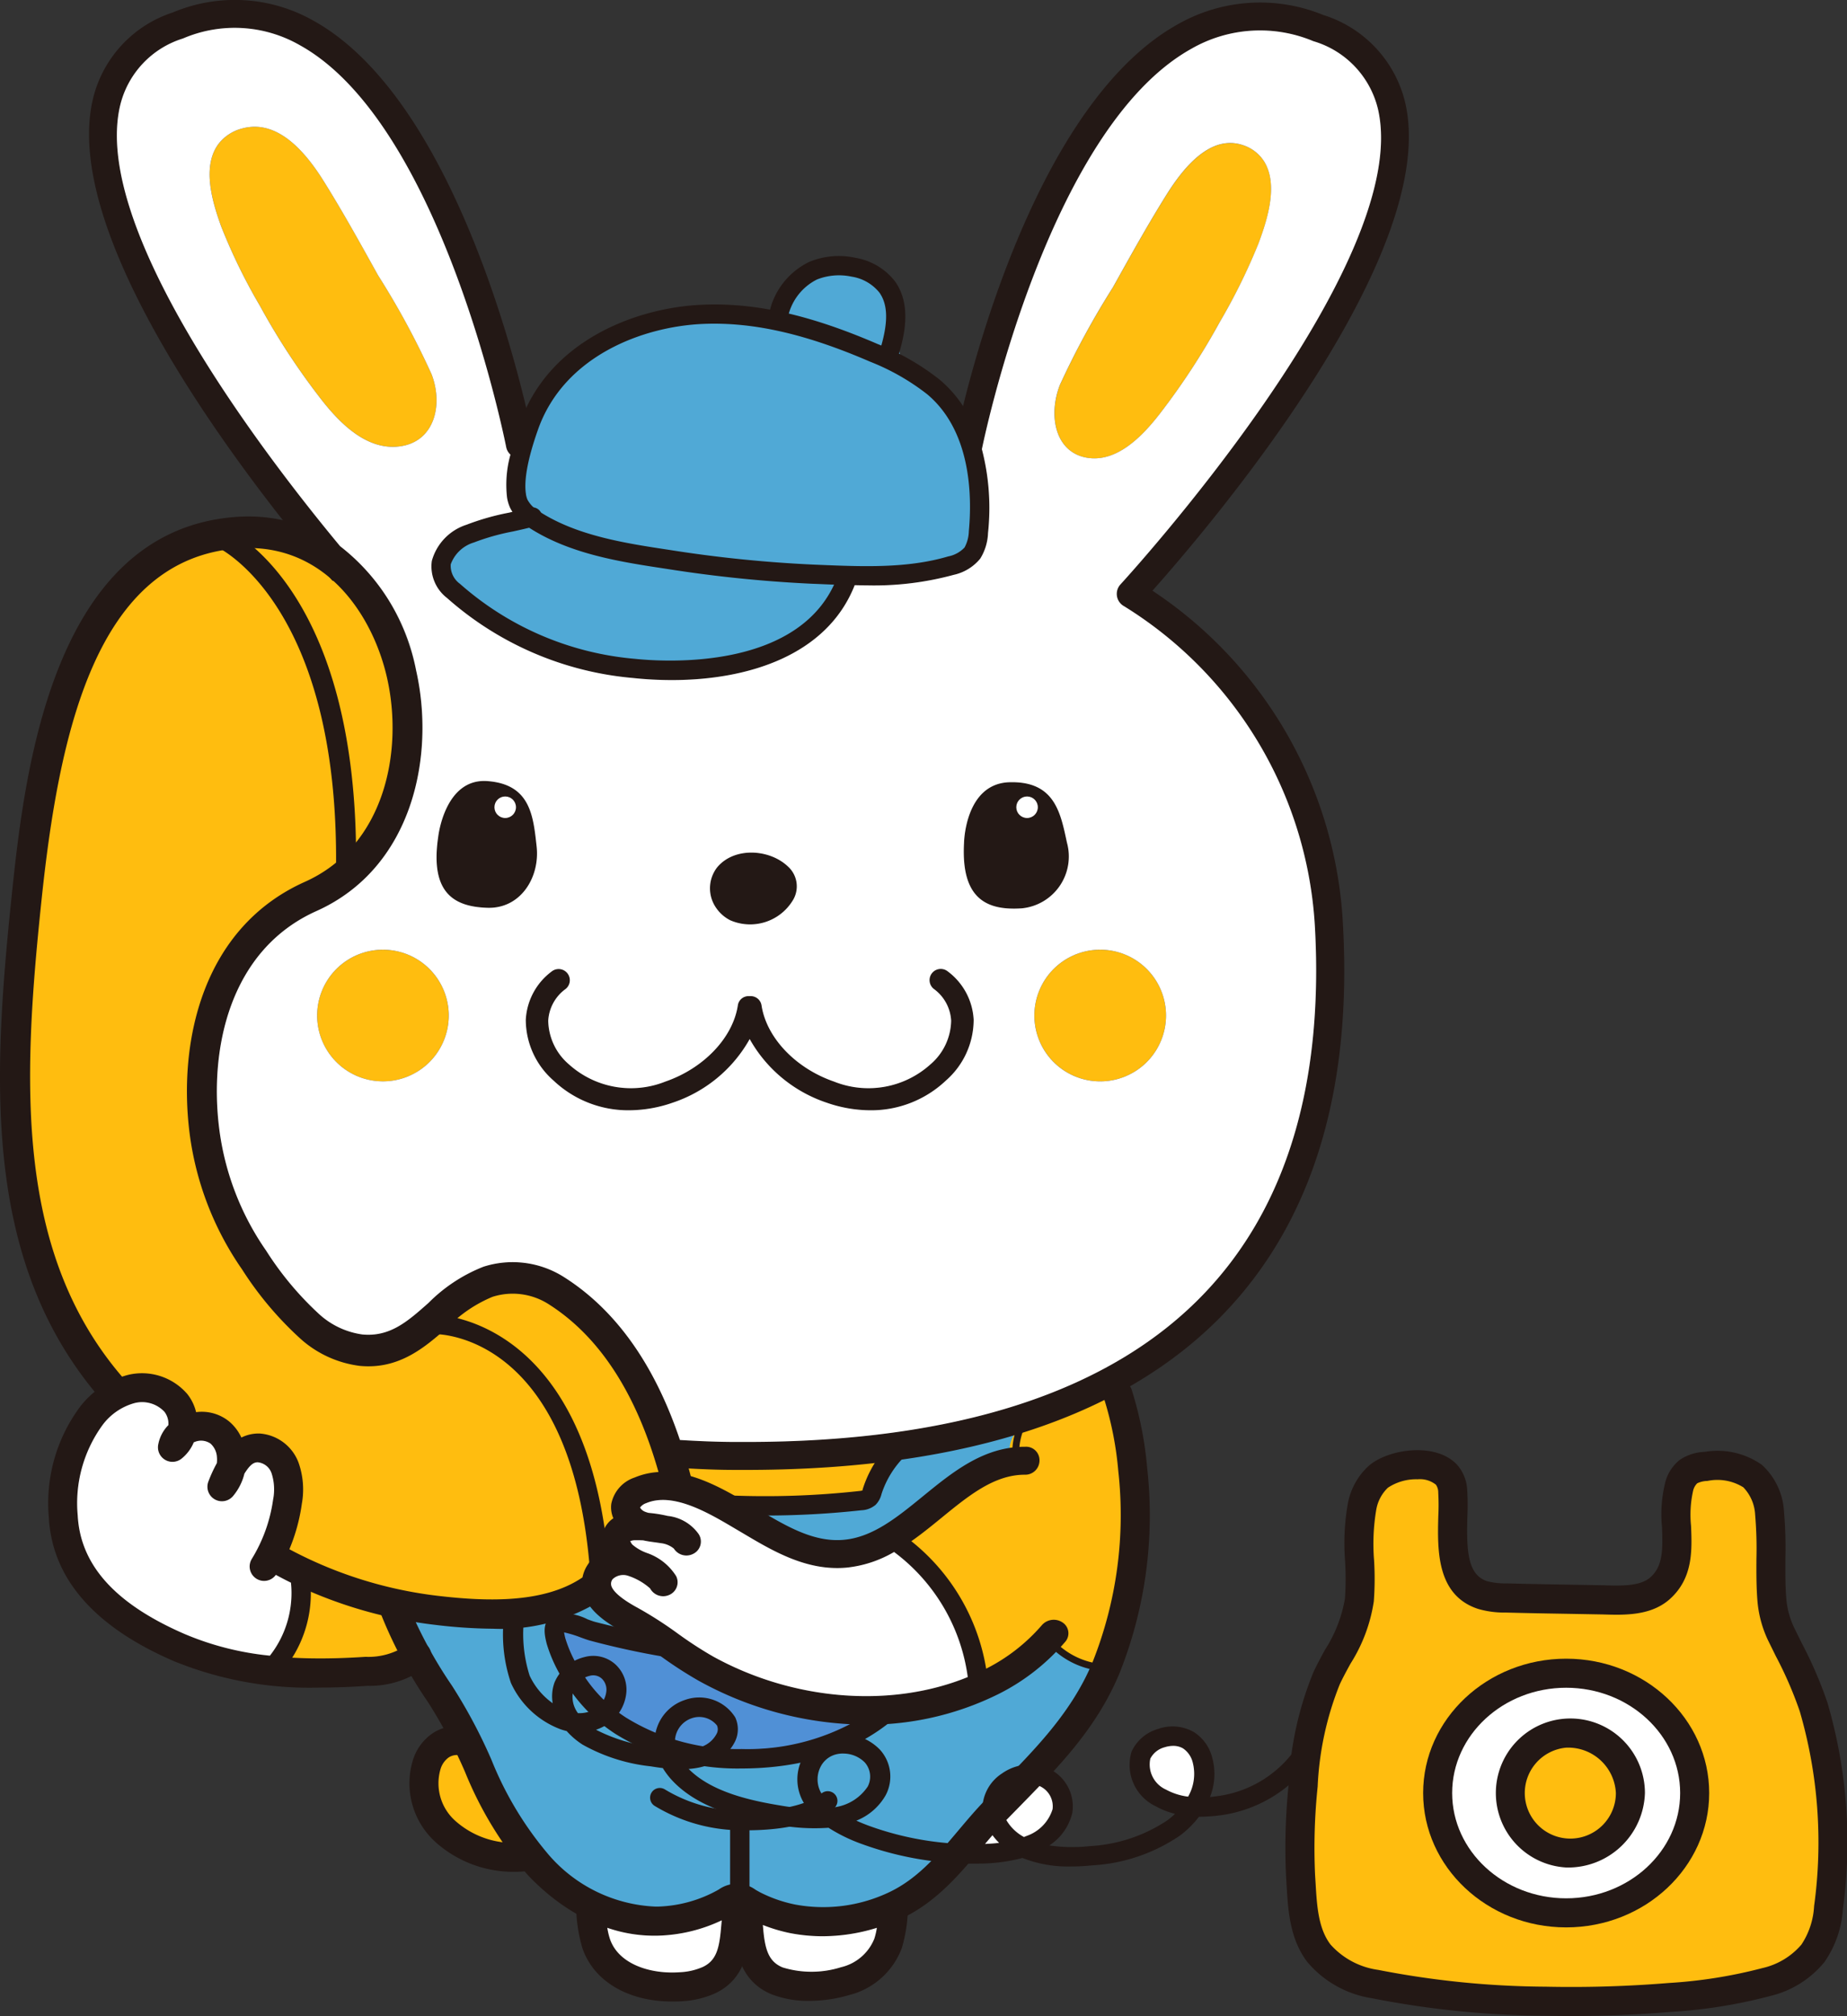 <svg id="レイヤー_1" data-name="レイヤー 1" xmlns="http://www.w3.org/2000/svg" viewBox="0 0 134.305 146.554"><rect x="0" y="0" width="134.305" height="146.554" fill="#333333" stroke="none"/><defs><style>.cls-1{fill:#ffbd0f;}.cls-2{fill:#50a9d6;}.cls-3{fill:#5090d6;}.cls-4{fill:#fff;}.cls-5{fill:#231815;}.cls-6{fill:none;stroke:#231815;stroke-miterlimit:10;stroke-width:0.5px;}</style></defs><path class="cls-1" d="M18.91,22.243a41.616,41.616,0,0,1-2.828-5.79c-.633-1.757-1.411-4.313-.209-5.969a3.161,3.161,0,0,1,1.749-1.147c2.587-.7,4.622,1.761,5.908,3.815,1.4,2.237,2.68,4.555,3.965,6.867a58.329,58.329,0,0,1,3.891,7.194c.865,2.257.192,4.939-2.363,5.243-2.32.276-4.242-1.608-5.621-3.37A50.478,50.478,0,0,1,18.91,22.243Z"/><path class="cls-1" d="M88.7,23.4a43.429,43.429,0,0,0,2.812-5.692c.647-1.735,1.458-4.264.42-5.957a2.874,2.874,0,0,0-1.557-1.2c-2.342-.786-4.3,1.609-5.557,3.62-1.368,2.189-2.629,4.463-3.895,6.732a60.417,60.417,0,0,0-3.839,7.062c-.878,2.226-.364,4.927,1.964,5.314,2.114.351,3.947-1.47,5.277-3.186A51.064,51.064,0,0,0,88.7,23.4Z"/><path class="cls-2" d="M58.28,20.408a5.133,5.133,0,0,1,2.787-1.22,4.2,4.2,0,0,1,3.431.839c1.159,1.067,1.266,2.868.964,4.414a2.274,2.274,0,0,0-.016,1.334,2.241,2.241,0,0,0,.872.852,12.846,12.846,0,0,1,5.15,12.817,2.2,2.2,0,0,1-.877,1.566,2.364,2.364,0,0,1-.848.225q-3.585.479-7.2.664a1.768,1.768,0,0,0-.682.125c-.637.3-.673,1.167-.86,1.846a4.97,4.97,0,0,1-3.4,2.988A25.236,25.236,0,0,0,53.16,48.4a5.457,5.457,0,0,1-1,.527,3.561,3.561,0,0,1-1.124.118A32.86,32.86,0,0,1,35.341,44.9a5.425,5.425,0,0,1-2.4-2.138,5.888,5.888,0,0,1-.4-2.591.876.876,0,0,1,.887-1.047l3.638-.847c.431-.1.95-.292,1.006-.732a1.231,1.231,0,0,0-.139-.6c-1.023-2.606.361-5.5,1.908-7.839a14.852,14.852,0,0,1,2.679-3.22c2.816-2.385,6.784-2.754,10.473-2.811a25.987,25.987,0,0,0,4.15-.026A3.636,3.636,0,0,1,58.28,20.408Z"/><circle class="cls-1" cx="27.846" cy="73.825" r="4.785"/><circle class="cls-1" cx="80.002" cy="73.825" r="4.785"/><path class="cls-3" d="M40.619,116.791c-.273,4.129,2.959,7.885,6.817,9.38s8.177,1.16,12.244.4c1.26-.236,2.738-.713,3.065-1.953-.138.524-10.369-2.883-11.285-3.375-1.627-.876-2.624-1.925-4.459-2.278A23.988,23.988,0,0,1,40.619,116.791Z"/><path class="cls-2" d="M74.349,103.631l-7.012,1.083c-1.17.18-2.516.484-3.037,1.548-.4.819-.225,1.958-.953,2.507a2.289,2.289,0,0,1-1.2.334l-8.029.682c2.6,2.543,6.789,3.769,9.989,2.035a17.757,17.757,0,0,0,2.214-1.566,27.557,27.557,0,0,1,5.416-3.217c.571-.257,1.791-.474,2.172-1.012C74.139,105.7,73.972,103.689,74.349,103.631Z"/><path class="cls-2" d="M80.683,121.19c-1.67,3.586-3.833,7.069-7.019,9.415-.8.587-1.653,1.1-2.395,1.754-1.828,1.614-2.875,4.017-4.854,5.443a8.78,8.78,0,0,1-5.382,1.45,24.231,24.231,0,0,1-5.57-1.012,6.128,6.128,0,0,0-1.383-.261,7.6,7.6,0,0,0-1.826.278,30.8,30.8,0,0,1-5.41.521,10.236,10.236,0,0,1-3.794-.333c-1.926-.677-3.254-2.417-4.384-4.118-1.414-2.129-2.7-4.339-3.99-6.548l-4.888-8.385a8.9,8.9,0,0,1-1.154-2.577l9.218-.023a2.225,2.225,0,0,1,1.892.61,2.465,2.465,0,0,1,.317.841,12.124,12.124,0,0,0,7.217,7.72,23.967,23.967,0,0,0,10.76,1.416,6.238,6.238,0,0,0,3.283-.864c.485-.343.869-.811,1.342-1.17,1.2-.913,2.806-1.019,4.282-1.332a22.734,22.734,0,0,0,7.257-3.268c1.448-.909,1.6-1.364,3.071-.555C77.6,120.369,80.458,121.673,80.683,121.19Z"/><path class="cls-1" d="M34.559,126.983a2.085,2.085,0,0,0-.954-.742,1.73,1.73,0,0,0-1.825.636,2.793,2.793,0,0,0-.505,1.946,7.751,7.751,0,0,0,.508,1.988c.481,1.35,1.106,2.808,2.395,3.433a5.762,5.762,0,0,0,2.032.43.628.628,0,0,0,.35-.037.58.58,0,0,0,.213-.551c-.035-1.323-.8-2.453-1.242-3.658C35.092,129.24,35.364,128.025,34.559,126.983Z"/><path class="cls-2" d="M43.99,116.551a2.4,2.4,0,0,0-1.006-.563,2.385,2.385,0,0,0-1.56.451,1.139,1.139,0,0,0-.582.557.771.771,0,0,0,.261.775,2.149,2.149,0,0,0,.767.385c.9.3,2.99,1.146,3.915.714C46.908,118.346,44.439,116.908,43.99,116.551Z"/><path class="cls-1" d="M49.205,105.6l15.312.148-.861,2.176a1.648,1.648,0,0,1-.548.83,1.628,1.628,0,0,1-.806.186l-5.837.33a18.28,18.28,0,0,1-2.574.025,9.206,9.206,0,0,1-3.349-.947C49.179,107.664,49.334,107.043,49.205,105.6Z"/><path class="cls-1" d="M70.163,107.623a4.352,4.352,0,0,1,1.365-.876c.562-.187,1.259-.181,1.609-.66a2.7,2.7,0,0,0,.3-1.035c.323-1.419,1.772-2.236,3.079-2.876a9.521,9.521,0,0,1,3.794-1.231,1.047,1.047,0,0,1,.589.111,1.139,1.139,0,0,1,.39.553,16.651,16.651,0,0,1,1.207,4.485,32.026,32.026,0,0,1,.184,3.308,35.019,35.019,0,0,1-.179,5.362,18.15,18.15,0,0,1-1.643,5.463c-.215.443-.51.926-.995,1.014a1.666,1.666,0,0,1-1.034-.283l-1.649-.876a2.1,2.1,0,0,0-1.571-.357,2.605,2.605,0,0,0-.956.756,5.344,5.344,0,0,1-3.159,1.534.587.587,0,0,1-.36-.039.643.643,0,0,1-.233-.489,13.824,13.824,0,0,0-4.06-7.789c-1.033-.991-1.821-1.788-.563-2.831C67.579,109.79,68.869,108.7,70.163,107.623Z"/><path class="cls-1" d="M19.945,120.78a5.264,5.264,0,0,0,2.863.595,24.228,24.228,0,0,0,5.1-.279c.794-.158,1.72-.561,1.8-1.367a2.018,2.018,0,0,0-.086-.689q-.229-.926-.5-1.836a.72.72,0,0,0-.564-.611L24.3,115.019a7.366,7.366,0,0,0-2.51-.749C22.194,116.686,21.955,119.078,19.945,120.78Z"/><path class="cls-1" d="M12.893,40.325A11.366,11.366,0,0,1,18.452,38.6,9.432,9.432,0,0,1,25,41.516a15.246,15.246,0,0,1,3.587,6.344,17.681,17.681,0,0,1,.5,9.058,12.6,12.6,0,0,1-4.869,7.532c-1.124.787-2.387,1.356-3.544,2.094a14.313,14.313,0,0,0-6.285,9.286c-.193,1.021-.339,2.182-1.171,2.805a3.518,3.518,0,0,1-1.743.539c-3.358.394-7.3.1-9.3-2.626-1.723-2.353-1.313-5.61-.592-8.436,1.347-5.278.4-10.691,1.99-15.887A20.837,20.837,0,0,1,12.893,40.325Z"/><path class="cls-1" d="M33.784,94.24a9.439,9.439,0,0,1,2.188-1.08,6.409,6.409,0,0,1,5.852,1.67,18.914,18.914,0,0,1,3.669,5.15c1.472,2.65,2.972,5.386,3.341,8.395a2.231,2.231,0,0,0-2.7,1.1,25.291,25.291,0,0,0-1.179,2.98c-1.369,3.01-4.989,4.273-8.285,4.55A24.87,24.87,0,0,1,20.4,112.58a8.769,8.769,0,0,0,1.018-4.32c-.169-1.488-1.41-2.967-2.9-2.831a10.667,10.667,0,0,1-1.481.239,3.136,3.136,0,0,1-1.909-1.16l-2.09-2.116c-.928-.941-2.006-1.947-3.327-1.945a4.86,4.86,0,0,1-1.8-.005,2.424,2.424,0,0,1-1.018-1,37.754,37.754,0,0,1-5.423-11.6,22.362,22.362,0,0,1,.291-12.684,4.2,4.2,0,0,1,1.106-1.89,4.741,4.741,0,0,1,2.081-.841,15.722,15.722,0,0,1,4.392-.569,5.3,5.3,0,0,1,3.906,1.823c1.479,1.9.939,4.592,1.049,6.994a17.7,17.7,0,0,0,1.681,6.287,20.749,20.749,0,0,0,6.94,8.933c1.23.832,3.283,2.13,4.847,1.863C29.72,97.425,32.09,95.267,33.784,94.24Z"/><path class="cls-1" d="M98.353,115.435c.181-1.568-.139-3.158,0-4.731a4.53,4.53,0,0,1,1.969-3.645,5.422,5.422,0,0,1,3.188-.427,2.054,2.054,0,0,1,1.1.33,2.15,2.15,0,0,1,.614,1.255l1.164,4.919a3.514,3.514,0,0,0,1.023,2.074,3.322,3.322,0,0,0,1.656.533,34.208,34.208,0,0,0,10.831-.374,2.7,2.7,0,0,0,1.307-.519,2.83,2.83,0,0,0,.67-2.018l.234-3.874a2.361,2.361,0,0,1,.3-1.216,2.394,2.394,0,0,1,1.729-.766c1.087-.156,2.352-.258,3.13.518a3.281,3.281,0,0,1,.738,1.558c.808,3.2.749,6.582,1.729,9.732.316,1.016.737,2,1.062,3.009.556,1.729.828,3.533,1.232,5.3.553,2.427,1.36,4.844,1.28,7.332a20.815,20.815,0,0,1-.678,4.077,9.041,9.041,0,0,1-1.164,3.137,7.825,7.825,0,0,1-4.569,2.685c-4.949,1.347-10.157,1.283-15.285,1.209a41.393,41.393,0,0,1-7.916-.623,38.28,38.28,0,0,1-4.737-1.414,7.655,7.655,0,0,1-3.2-1.748,7.1,7.1,0,0,1-1.44-4.54,39.235,39.235,0,0,1,1.117-11.73c.391-1.555.735-3.177,1.222-4.7C97.225,119,98.137,117.316,98.353,115.435Z"/><path class="cls-4" d="M116.936,138.287a8.589,8.589,0,0,1-4.01.868,10.035,10.035,0,0,1-4.52-1.842,9.2,9.2,0,0,1-3.035-2.724,6.444,6.444,0,0,1-.842-2.4,9.477,9.477,0,0,1,3.88-8.976,10.385,10.385,0,0,1,9.817-1,7.226,7.226,0,0,1,2.284,1.443A7.416,7.416,0,0,1,122.056,126a10.132,10.132,0,0,1-.289,9.037,7.941,7.941,0,0,1-7.9,3.927"/><path class="cls-1" d="M112.679,134.533a3.8,3.8,0,0,1-2.438-1.526,4.465,4.465,0,0,1-.608-2.337c-.046-1.662.513-3.531,2-4.275a5.792,5.792,0,0,1,2.694-.393,3.469,3.469,0,0,1,1.167.15,2.852,2.852,0,0,1,1.343,1.281c.85,1.4,1.749,4.042.78,5.537C116.693,134.4,114.2,134.848,112.679,134.533Z"/><path class="cls-5" d="M63.045,42.555c-1.177,0-2.35-.049-3.51-.1l-.511-.02a96.077,96.077,0,0,1-10.575-1.085c-3.273-.494-6.982-1.054-9.981-2.992a3.464,3.464,0,0,1-1.387-1.473,3.019,3.019,0,0,1-.207-.7h0a11.5,11.5,0,0,1,.922-5.394c2.121-6.051,8.477-8.435,13.275-8.638,3.851-.168,7.866.746,12.746,2.856a17.863,17.863,0,0,1,4.5,2.583C71.05,29.878,72.3,33.84,71.841,38.75a3.787,3.787,0,0,1-.565,1.858,3.435,3.435,0,0,1-1.93,1.181A22.067,22.067,0,0,1,63.045,42.555Zm-24.8-6.616a1.809,1.809,0,0,0,.112.39,2.2,2.2,0,0,0,.866.859c2.745,1.774,6.3,2.31,9.429,2.784A94.322,94.322,0,0,0,59.079,41.04l.513.022c3.142.128,6.389.266,9.356-.613a2.195,2.195,0,0,0,1.19-.651,2.615,2.615,0,0,0,.311-1.181c.24-2.567.169-7.279-3.029-9.957a16.633,16.633,0,0,0-4.16-2.371c-4.678-2.023-8.51-2.892-12.129-2.742-4.361.184-10.125,2.312-12.016,7.7-.934,2.646-.986,4.009-.866,4.687Z"/><path class="cls-5" d="M64.69,26.235a.7.7,0,0,1-.668-.9c.573-1.9.548-3.189-.077-4.067A3.224,3.224,0,0,0,61.92,20.11a4.375,4.375,0,0,0-2.511.206,3.989,3.989,0,0,0-2.148,2.912.7.7,0,1,1-1.348-.363,5.348,5.348,0,0,1,2.95-3.835,5.634,5.634,0,0,1,3.33-.29,4.6,4.6,0,0,1,2.888,1.716c1.179,1.655.723,3.807.278,5.283A.7.7,0,0,1,64.69,26.235Z"/><path class="cls-5" d="M48.85,49.435a26.61,26.61,0,0,1-2.841-.153,23.457,23.457,0,0,1-13.518-5.821A2.892,2.892,0,0,1,31.4,40.775a3.828,3.828,0,0,1,2.522-2.629,17.842,17.842,0,0,1,3.07-.874c.5-.109.993-.219,1.487-.35a.7.7,0,1,1,.361,1.348c-.511.138-1.029.252-1.548.367a16.445,16.445,0,0,0-2.835.8,2.579,2.579,0,0,0-1.682,1.587,1.618,1.618,0,0,0,.669,1.416,22.049,22.049,0,0,0,12.71,5.453c2.039.216,12.331.943,14.809-6.162a.7.7,0,0,1,1.321.461C60.411,47.559,54.538,49.435,48.85,49.435Z"/><path class="cls-5" d="M31.862,60.85s.458-4.3,3.584-4.068,3.331,2.533,3.576,4.759-1.153,4.528-3.58,4.452S31.264,64.918,31.862,60.85Z"/><path class="cls-5" d="M70.1,61.27s.063-4.324,3.322-4.406,3.692,2.189,4.159,4.38A3.788,3.788,0,0,1,74.3,66.032C71.778,66.2,69.87,65.379,70.1,61.27Z"/><path class="cls-5" d="M52.071,65.988a2.488,2.488,0,0,1,.075-2.934c1.243-1.5,3.8-1.342,5.145-.07a1.943,1.943,0,0,1,.322,2.527A3.63,3.63,0,0,1,53.1,66.9,2.749,2.749,0,0,1,52.071,65.988Z"/><path class="cls-5" d="M38.645,31.327C37.748,27.125,33,7.153,22.785,1.5A11.6,11.6,0,0,0,12.569.905,8.751,8.751,0,0,0,6.76,7.182c-2.549,10.7,12.715,29.546,17.406,35.024A3.467,3.467,0,0,1,26,43.36a5.878,5.878,0,0,1,.462.768c.168-.1.278-.17.289-.176a1.02,1.02,0,0,0,.265-1.573C26.808,42.146,6.045,18.955,8.74,7.654A6.746,6.746,0,0,1,13.3,2.8a9.523,9.523,0,0,1,8.5.476c10.362,5.733,14.968,29,15.013,29.233a1.006,1.006,0,0,0,1.159.8c0-.023-.014-.045-.009-.067.091-.364.164-.733.28-1.089A3.666,3.666,0,0,1,38.645,31.327Z"/><path class="cls-5" d="M83.8,42.941c4.071-4.568,20.994-24.406,18.371-35.515a8.816,8.816,0,0,0-5.952-6.337,12.108,12.108,0,0,0-10.571.674C76.038,7.105,71.2,24.539,69.829,30.345a.957.957,0,0,1,.221.275,13.508,13.508,0,0,1,.688,2.775.99.99,0,0,0,.663-.747c.045-.232,4.72-23.262,15.238-29.107A10.019,10.019,0,0,1,95.5,2.994a6.8,6.8,0,0,1,4.691,4.9c2.668,11.293-18.5,34.358-18.718,34.59a1.021,1.021,0,0,0,.268,1.588A29.341,29.341,0,0,1,95.628,67.539c.594,11.312-2.093,20.2-7.993,26.418-6.837,7.208-18.07,10.862-33.388,10.862H53.6c-2,0-3.891-.1-5.739-.242a4.422,4.422,0,0,1,.331.786,9.3,9.3,0,0,1,.215,1.286c1.578.1,3.162.2,4.841.206h1.423a.362.362,0,0,0,.047,0c15.66-.075,27.233-3.942,34.4-11.494,6.3-6.64,9.174-16.036,8.546-27.926A30.987,30.987,0,0,0,83.8,42.941Z"/><path class="cls-5" d="M45.751,80.713a7.9,7.9,0,0,1-5.494-2.16,5.876,5.876,0,0,1-2.019-4.422,4.684,4.684,0,0,1,1.887-3.518.814.814,0,0,1,1.012,1.275A3.059,3.059,0,0,0,39.865,74.2a4.271,4.271,0,0,0,1.5,3.17,6.734,6.734,0,0,0,7.018,1.255c2.79-.962,4.908-3.186,5.268-5.535a.79.79,0,0,1,.93-.68.815.815,0,0,1,.681.929c-.453,2.928-3.005,5.671-6.347,6.825A9.739,9.739,0,0,1,45.751,80.713Z"/><path class="cls-5" d="M63.284,80.713a9.736,9.736,0,0,1-3.172-.554c-3.342-1.154-5.891-3.9-6.342-6.825a.817.817,0,0,1,.681-.928.8.8,0,0,1,.93.681c.361,2.347,2.475,4.57,5.263,5.532a6.733,6.733,0,0,0,7.023-1.253,4.268,4.268,0,0,0,1.5-3.17A3.056,3.056,0,0,0,67.9,71.888a.814.814,0,0,1,1.013-1.275A4.679,4.679,0,0,1,70.8,74.131a5.876,5.876,0,0,1-2.019,4.422A7.9,7.9,0,0,1,63.284,80.713Z"/><path class="cls-5" d="M83.418,106.725a26.386,26.386,0,0,0-1.115-5.659,1.056,1.056,0,1,0-2.008.652,24.557,24.557,0,0,1,1.021,5.215,28.918,28.918,0,0,1-1.871,13.9c-1.508,3.621-4.116,6.272-6.878,9.079l-.889.908c-.7.713-1.342,1.478-1.989,2.244-1.546,1.833-3.009,3.565-5.131,4.538a11.155,11.155,0,0,1-6.732.85,9.875,9.875,0,0,1-2.377-.8c-.2-.095-.36-.189-.5-.269a2.3,2.3,0,0,0-2.688-.022A9.506,9.506,0,0,1,47.84,138.6c-.061,0-.124,0-.187,0a10.861,10.861,0,0,1-7.75-3.761,24.954,24.954,0,0,1-4.174-6.927,37.959,37.959,0,0,0-2.867-5.376,32.16,32.16,0,0,1-3.111-5.7,8.2,8.2,0,0,1-1.326-.279,9.926,9.926,0,0,1-1.189-.453,32.791,32.791,0,0,0,3.877,7.621,35.88,35.88,0,0,1,2.7,5.082,26.954,26.954,0,0,0,4.555,7.488c2.768,2.927,6.182,4.532,9.522,4.418A11.612,11.612,0,0,0,53.3,139.2c.193-.107.289-.139.3-.15.06.023.2.1.313.166.176.1.377.216.625.336a11.991,11.991,0,0,0,2.886.969,12.421,12.421,0,0,0,2.412.235,13.557,13.557,0,0,0,5.613-1.237c2.55-1.168,4.237-3.165,5.865-5.095.614-.728,1.227-1.455,1.888-2.132l.883-.9c2.908-2.958,5.653-5.752,7.318-9.749A31.007,31.007,0,0,0,83.418,106.725Z"/><path class="cls-5" d="M48.858,145.5c-3.192,0-5.709-1.484-6.515-3.9a11.017,11.017,0,0,1-.446-2.989,1.059,1.059,0,0,1,1-1.116,1.105,1.105,0,0,1,1.112,1l0,.007a9.323,9.323,0,0,0,.339,2.432c.63,1.883,3.009,2.593,5.1,2.435a4.661,4.661,0,0,0,1.661-.384c.944-.447,1.183-1.272,1.315-2.737l.163-1.8a1.037,1.037,0,0,1,1.147-.956,1.056,1.056,0,0,1,.955,1.149l-.163,1.8c-.1,1.19-.3,3.409-2.509,4.457a6.742,6.742,0,0,1-2.424.582C49.342,145.5,49.1,145.5,48.858,145.5Z"/><path class="cls-5" d="M58.831,145.455a7.273,7.273,0,0,1-2.705-.472c-2.415-.973-2.627-3.387-2.732-4.548l-.159-1.8a1.056,1.056,0,0,1,.954-1.149,1.037,1.037,0,0,1,1.148.956l.162,1.8c.132,1.484.4,2.366,1.417,2.777a7.143,7.143,0,0,0,4.237-.016,3.456,3.456,0,0,0,2.423-2.072,9.228,9.228,0,0,0,.336-2.4l2.11.114a10.924,10.924,0,0,1-.443,2.96,5.515,5.515,0,0,1-3.827,3.425A10.49,10.49,0,0,1,58.831,145.455Z"/><path class="cls-5" d="M54.283,133.054h-.135a12.267,12.267,0,0,1-6.55-1.777.705.705,0,0,1,.759-1.189,10.858,10.858,0,0,0,5.8,1.557h.127c2.528,0,4.462-.45,5.455-1.272a.7.7,0,0,1,.9,1.087C59.048,132.77,56.333,133.054,54.283,133.054Z"/><path class="cls-5" d="M53.79,137.881a.705.705,0,0,1-.7-.705v-4.389a.7.7,0,0,1,1.409,0v4.389A.705.705,0,0,1,53.79,137.881Z"/><path class="cls-5" d="M63.419,124.378a16.122,16.122,0,0,1-9.491,2.769,15.42,15.42,0,0,1-8.41-2.287,10.379,10.379,0,0,1-2.98-2.929,9.42,9.42,0,0,1-1.428-2.83,4.038,4.038,0,0,1-.093-.436,8.331,8.331,0,0,1,1.221.374c.275.1.518.188.694.233a58.679,58.679,0,0,0,7.447,1.484,17.943,17.943,0,0,1-3.155-1.651.807.807,0,0,1-.258-.347c-1.283-.265-2.531-.554-3.682-.851-.141-.035-.339-.11-.561-.191a3.928,3.928,0,0,0-2.287-.4,1.237,1.237,0,0,0-.393.209l-.011.008c-.63.519-.418,1.388-.283,1.945a10.532,10.532,0,0,0,1.617,3.238,11.824,11.824,0,0,0,3.376,3.325,16.838,16.838,0,0,0,9.186,2.519c3.186,0,7.723-.651,11.241-3.754.119-.105.207-.234.321-.342A7.159,7.159,0,0,1,63.419,124.378Z"/><circle class="cls-4" cx="36.736" cy="58.682" r="0.783"/><circle class="cls-4" cx="74.683" cy="58.682" r="0.783"/><path class="cls-5" d="M62.07,125.354a25.421,25.421,0,0,1-11.29-3.184,29.94,29.94,0,0,1-2.746-1.781,27.021,27.021,0,0,0-2.652-1.711c-1.193-.64-2.606-1.546-2.982-2.891a2.5,2.5,0,0,1,.334-2.039,2.561,2.561,0,0,1,1.149-.985,2.005,2.005,0,0,1,.418-2.144,1.975,1.975,0,0,1,.3-.249,1.973,1.973,0,0,1-.151-1.046,2.544,2.544,0,0,1,1.7-1.916c2.963-1.237,6.078.609,8.358,1.956l.657.388c1.966,1.165,3.992,2.382,6.175,2.186,2.113-.181,3.889-1.63,5.77-3.165,2.174-1.774,4.424-3.609,7.419-3.6a.977.977,0,0,1,1.057,1.02,1.034,1.034,0,0,1-1.057,1.012c-2.219-.006-4.08,1.511-6.049,3.118-2.049,1.672-4.169,3.4-6.947,3.639-2.868.25-5.315-1.2-7.472-2.481l-.657-.387c-1.882-1.115-4.467-2.639-6.406-1.824a.912.912,0,0,0-.452.321.707.707,0,0,0,.368.307,1.974,1.974,0,0,0,.253.081,9.514,9.514,0,0,1,1.382.221,3.164,3.164,0,0,1,2.262,1.327l.01.017a.992.992,0,0,1-.369,1.391A1.082,1.082,0,0,1,49,112.576h0a1.794,1.794,0,0,0-.855-.382l0,0-.5-.073c-.274-.036-.568-.075-.871-.143-.189-.01-.362-.014-.533-.009a.968.968,0,0,0-.419.068c.02-.009.059.137.167.251a3.349,3.349,0,0,0,1.051.605,4.064,4.064,0,0,1,2.127,1.682,1,1,0,0,1-.478,1.358,1.08,1.08,0,0,1-1.417-.463,4.5,4.5,0,0,0-1.549-.9,1.129,1.129,0,0,0-1.173.227.546.546,0,0,0-.1.47c.085.311.5.849,1.964,1.637a28.724,28.724,0,0,1,2.868,1.844,28.683,28.683,0,0,0,2.552,1.66c6.323,3.5,14.109,3.856,19.835.917a13.253,13.253,0,0,0,4.085-3.177,1.147,1.147,0,0,1,1.524-.193.94.94,0,0,1,.2,1.373,15.469,15.469,0,0,1-4.814,3.791A21.4,21.4,0,0,1,62.07,125.354Z"/><path class="cls-5" d="M71.108,122.993a.7.7,0,0,1-.676-.62,13.61,13.61,0,0,0-5.76-9.815.66.66,0,0,1-.159-.945.719.719,0,0,1,.983-.151,14.972,14.972,0,0,1,6.339,10.8.682.682,0,0,1-.639.731A.657.657,0,0,1,71.108,122.993Z"/><path class="cls-5" d="M23.28,122.678a26.093,26.093,0,0,1-10.694-1.945c-5.763-2.5-8.8-6.014-9.037-10.441a11.75,11.75,0,0,1,2.253-8,6.451,6.451,0,0,1,3.513-2.345,4.345,4.345,0,0,1,4.311,1.4,3.378,3.378,0,0,1,.633,1.31,3.142,3.142,0,0,1,2.413.685,3.37,3.37,0,0,1,.88,1.161,2.786,2.786,0,0,1,1.354-.292,3.264,3.264,0,0,1,2.8,2.108,5.862,5.862,0,0,1,.243,2.994,13.263,13.263,0,0,1-1.835,5.12,1.057,1.057,0,0,1-1.8-1.109,11.187,11.187,0,0,0,1.544-4.3,3.805,3.805,0,0,0-.11-1.916,1.185,1.185,0,0,0-.908-.787c-.449-.092-.765.345-1.065.809a4.035,4.035,0,0,1-.828,1.634,1.056,1.056,0,0,1-1.794-1.058,10.158,10.158,0,0,1,.614-1.334,1.984,1.984,0,0,0,.008-.422,1.429,1.429,0,0,0-.465-1,1.2,1.2,0,0,0-1.144-.122.772.772,0,0,0-.075.03,2.984,2.984,0,0,1-.894,1.19,1.056,1.056,0,0,1-1.695-1.008,2.7,2.7,0,0,1,.743-1.437,1.439,1.439,0,0,0-.278-.956,2.221,2.221,0,0,0-2.192-.641,4.326,4.326,0,0,0-2.322,1.6,9.662,9.662,0,0,0-1.8,6.569c.193,3.611,2.735,6.428,7.772,8.614,3.489,1.515,7.552,2.027,13.156,1.654a4.936,4.936,0,0,0,3.007-.858,1.057,1.057,0,0,1,1.442,1.546,6.7,6.7,0,0,1-4.308,1.42C25.511,122.637,24.367,122.678,23.28,122.678Z"/><path class="cls-5" d="M35.845,118.4a36.871,36.871,0,0,1-4.273-.289,32.578,32.578,0,0,1-11.849-3.8,1.057,1.057,0,1,1,1.023-1.849,30.447,30.447,0,0,0,11.074,3.545c3.345.392,7.563.6,10.418-1.259a1.057,1.057,0,1,1,1.156,1.769A13.624,13.624,0,0,1,35.845,118.4Z"/><path class="cls-5" d="M49.214,108.893a1.1,1.1,0,0,1-1.054-.851c-1.612-6.336-4.4-10.791-8.282-13.244a4.852,4.852,0,0,0-4.062-.526,9.826,9.826,0,0,0-3.251,2.2c-1.643,1.449-3.524,3.094-6.395,2.823A7.931,7.931,0,0,1,21.9,97.366a24.874,24.874,0,0,1-4.3-5.09,22.294,22.294,0,0,1-3.823-9.969c-.821-6.617.952-14.871,8.39-18.2,5.826-2.607,7.182-9.523,5.974-14.843-1.049-4.615-4.533-9.841-10.8-9.4C6.983,40.607,4.277,53.3,3,65.62,1.634,78.686,1.077,91.17,9.049,100.278a1.2,1.2,0,0,1-.062,1.626,1.052,1.052,0,0,1-1.541-.066c-8.6-9.82-8.037-22.854-6.622-36.469.907-8.707,2.791-26.826,16.365-27.793,6.29-.446,11.428,3.93,13.068,11.153,1.413,6.231-.25,14.364-7.245,17.5-6.312,2.824-7.795,10-7.076,15.783a19.9,19.9,0,0,0,3.419,8.908,23,23,0,0,0,3.893,4.648,5.855,5.855,0,0,0,3.11,1.442c2.018.186,3.3-.967,4.8-2.294a11.62,11.62,0,0,1,4-2.633,6.957,6.957,0,0,1,5.84.747c4.386,2.77,7.5,7.69,9.266,14.621a1.157,1.157,0,0,1-.774,1.408A1,1,0,0,1,49.214,108.893Z"/><path class="cls-5" d="M25.161,63.983h-.008a.748.748,0,0,1-.719-.777c.244-19.22-8.53-23.38-8.618-23.421a.779.779,0,0,1-.386-1,.713.713,0,0,1,.946-.412c.4.175,9.771,4.5,9.513,24.856A.748.748,0,0,1,25.161,63.983Z"/><path class="cls-5" d="M43.625,115.189a.7.7,0,0,1-.7-.655C41.721,97.293,32.26,96.982,31.6,96.982h-.033a.7.7,0,0,1-.02-1.409h.011c.394,0,11.47.212,12.768,18.862a.7.7,0,0,1-.652.753Z"/><path class="cls-5" d="M77.867,135.685a9.06,9.06,0,0,1-3.519-.619,12.565,12.565,0,0,1-3.147.408,23.631,23.631,0,0,1-8.532-1.423,11.974,11.974,0,0,1-2.423-1.181,14.7,14.7,0,0,1-3.808-.234c-2.49-.412-5.594-1.141-7.519-3.164a5.49,5.49,0,0,1-.721-.94c-.3-.037-.6-.082-.89-.129a12.935,12.935,0,0,1-4.944-1.576,5.571,5.571,0,0,1-1.159-.988c-.137-.032-.277-.072-.418-.12a6.459,6.459,0,0,1-3.636-3.38,10.989,10.989,0,0,1-.415-5.4.732.732,0,0,1,1.459.119v0a9.994,9.994,0,0,0,.318,4.754,5.1,5.1,0,0,0,1.676,2.005,3,3,0,0,1,.129-1.5,3.179,3.179,0,0,1,2.18-1.856,2.406,2.406,0,0,1,2.226.509,2.492,2.492,0,0,1,.807,2.192,3.108,3.108,0,0,1-1.585,2.316,3.735,3.735,0,0,1-.607.267,12.211,12.211,0,0,0,4.209,1.259c.032.005.063.009.092.015a3.342,3.342,0,0,1-.032-.6,3.2,3.2,0,0,1,2.178-2.834,3.089,3.089,0,0,1,3.676,1.26,2.046,2.046,0,0,1-.006,1.737,3.443,3.443,0,0,1-2.04,1.753,5.5,5.5,0,0,1-1.339.26c1.634,1.648,4.384,2.28,6.607,2.646a18.43,18.43,0,0,0,2.051.247,4.219,4.219,0,0,1-.389-.614,3.356,3.356,0,0,1-.043-2.957,3.155,3.155,0,0,1,2.114-1.747,3.724,3.724,0,0,1,3.563,1.019,2.9,2.9,0,0,1,.426,3.308,4.248,4.248,0,0,1-2.137,1.856c.286.129.595.256.927.378a22.253,22.253,0,0,0,7.976,1.329,14.549,14.549,0,0,0,1.477-.1,3.547,3.547,0,0,1-1.191-2.813,3.118,3.118,0,0,1,1.411-2.231,3.5,3.5,0,0,1,2.807-.55,3.034,3.034,0,0,1,2.3,3.4,3.887,3.887,0,0,1-1.674,2.389,11.554,11.554,0,0,0,2.941.049,11.238,11.238,0,0,0,5.654-1.884,5.159,5.159,0,0,0,.546-.465,5.509,5.509,0,0,1-1.4-.546,3.324,3.324,0,0,1-1.759-3.978,3.042,3.042,0,0,1,1.945-1.652,3.134,3.134,0,0,1,2.573.228,3.078,3.078,0,0,1,1.321,1.783,4.513,4.513,0,0,1-.137,2.944c.143-.014.289-.03.435-.051a8.279,8.279,0,0,0,6.2-4.091.742.742,0,0,1,.978-.326.693.693,0,0,1,.338.942,9.772,9.772,0,0,1-7.3,4.87,12.75,12.75,0,0,1-1.454.093,7.021,7.021,0,0,1-1.376,1.361,12.557,12.557,0,0,1-6.415,2.173C78.854,135.661,78.348,135.685,77.867,135.685Zm-2.969-6a2.119,2.119,0,0,0-1.179.382,1.724,1.724,0,0,0-.8,1.2,2.62,2.62,0,0,0,1.539,2.271c.063-.025.126-.05.189-.077a3,3,0,0,0,1.891-1.943,1.623,1.623,0,0,0-1.227-1.784A1.726,1.726,0,0,0,74.9,129.688Zm-13.6-2.212a2,2,0,0,0-.5.06,1.741,1.741,0,0,0-1.159.965,2.017,2.017,0,0,0,.02,1.748,3.6,3.6,0,0,0,.976,1.14,3.466,3.466,0,0,0,2.463-1.514,1.562,1.562,0,0,0-.22-1.757A2.2,2.2,0,0,0,61.293,127.476Zm24.01-.556a2.055,2.055,0,0,0-.615.1,1.639,1.639,0,0,0-1.041.827,2,2,0,0,0,1.139,2.25,4.514,4.514,0,0,0,1.607.512,3.325,3.325,0,0,0,.327-2.517,1.728,1.728,0,0,0-.7-.989A1.386,1.386,0,0,0,85.3,126.92Zm-36.127.285a5.038,5.038,0,0,0,1.76-.195,1.99,1.99,0,0,0,1.173-.976.686.686,0,0,0,.02-.6,1.654,1.654,0,0,0-1.851-.517,1.8,1.8,0,0,0-1.2,1.568A2.085,2.085,0,0,0,49.176,127.205Zm-7.15-2.666a2.258,2.258,0,0,0,1.2-.275,1.713,1.713,0,0,0,.853-1.255,1.112,1.112,0,0,0-.349-1,.927.927,0,0,0-.87-.177,1.718,1.718,0,0,0-1.15.94A1.992,1.992,0,0,0,42.026,124.539Z"/><path class="cls-5" d="M37.372,136.072a8.48,8.48,0,0,1-5.635-2.1,5.762,5.762,0,0,1-1.706-6.039,3.681,3.681,0,0,1,1.4-1.914,3.23,3.23,0,0,1,2.836-.376,1.056,1.056,0,1,1-.726,1.984,1.1,1.1,0,0,0-.927.141,1.608,1.608,0,0,0-.586.855,3.653,3.653,0,0,0,1.144,3.8,6.336,6.336,0,0,0,4.928,1.5,1.033,1.033,0,0,1,1.18.916,1.059,1.059,0,0,1-.916,1.18A8.221,8.221,0,0,1,37.372,136.072Z"/><path class="cls-5" d="M114.241,146.554c-.63,0-1.254-.006-1.879-.02a67.06,67.06,0,0,1-12.589-1.269,7.679,7.679,0,0,1-4.71-2.636c-1.277-1.675-1.4-3.754-1.508-5.586l-.036-.586a44.735,44.735,0,0,1,.19-6.774,24.394,24.394,0,0,1,1.8-8.129c.256-.553.55-1.095.847-1.636a9.974,9.974,0,0,0,1.442-3.706,21.054,21.054,0,0,0,.011-2.709,16.6,16.6,0,0,1,.2-4.2,4.9,4.9,0,0,1,1.544-2.765c1.439-1.221,4.883-1.722,6.418-.037a3,3,0,0,1,.718,1.827,18.207,18.207,0,0,1,.011,1.927c-.066,2.446,0,4.215,1.434,4.69a5.166,5.166,0,0,0,1.405.159c1.439.039,2.881.066,4.317.09h0l2.765.049c1.243.041,2.652.08,3.392-.583.886-.8.908-1.914.839-3.657a9.512,9.512,0,0,1,.256-3.315,3.049,3.049,0,0,1,1.056-1.575,3.438,3.438,0,0,1,1.789-.568,5.591,5.591,0,0,1,4.159.94,4.949,4.949,0,0,1,1.612,3.41,30.415,30.415,0,0,1,.1,3.425c0,.993-.014,1.985.074,2.971a6.038,6.038,0,0,0,.564,2.033l.548,1.112a30.225,30.225,0,0,1,1.868,4.325,36.115,36.115,0,0,1,1.128,15.022,7.568,7.568,0,0,1-1.343,3.851,7.261,7.261,0,0,1-3.912,2.458,36.709,36.709,0,0,1-7.246,1.163C119.1,146.455,116.662,146.554,114.241,146.554Zm-11.158-39.017a3.707,3.707,0,0,0-2.16.612,2.885,2.885,0,0,0-.848,1.6,14.86,14.86,0,0,0-.159,3.676,22.251,22.251,0,0,1-.019,2.986,11.686,11.686,0,0,1-1.69,4.522c-.275.5-.547,1-.786,1.511a22.618,22.618,0,0,0-1.607,7.427,43.141,43.141,0,0,0-.187,6.449l.038.6c.094,1.606.193,3.268,1.079,4.432a5.683,5.683,0,0,0,3.469,1.849,65.086,65.086,0,0,0,12.193,1.222,86.919,86.919,0,0,0,8.936-.269,35.047,35.047,0,0,0,6.828-1.088,5.249,5.249,0,0,0,2.818-1.7,5.579,5.579,0,0,0,.924-2.8,34.05,34.05,0,0,0-1.04-14.155,28.1,28.1,0,0,0-1.747-4.026l-.558-1.134a8.265,8.265,0,0,1-.765-2.765c-.094-1.053-.088-2.113-.083-3.172a29.1,29.1,0,0,0-.093-3.193,3.1,3.1,0,0,0-.859-2,3.565,3.565,0,0,0-2.616-.463,1.806,1.806,0,0,0-.735.169,1.1,1.1,0,0,0-.294.514,7.959,7.959,0,0,0-.157,2.587c.072,1.777.151,3.791-1.535,5.311-1.37,1.231-3.312,1.173-4.872,1.124l-2.738-.049c-1.444-.023-2.891-.05-4.336-.089a6.8,6.8,0,0,1-2.011-.267c-3.04-1-2.949-4.326-2.886-6.753a16.388,16.388,0,0,0-.005-1.7.966.966,0,0,0-.171-.576A1.859,1.859,0,0,0,103.083,107.537Z"/><path class="cls-5" d="M113.884,140.112c-5.737,0-10.4-4.381-10.4-9.767s4.666-9.766,10.4-9.766,10.4,4.381,10.4,9.766S119.62,140.112,113.884,140.112Zm0-17.421c-4.57,0-8.29,3.434-8.29,7.654s3.72,7.654,8.29,7.654,8.289-3.434,8.289-7.654S118.453,122.691,113.884,122.691Z"/><path class="cls-5" d="M113.884,135.757a5.42,5.42,0,1,1,5.727-5.412A5.584,5.584,0,0,1,113.884,135.757Zm0-8.71a3.312,3.312,0,1,0,3.615,3.3A3.473,3.473,0,0,0,113.884,127.047Z"/><path class="cls-5" d="M55.625,110.172c-.869,0-1.738-.017-2.6-.052a.7.7,0,0,1-.677-.733.742.742,0,0,1,.732-.675,62.592,62.592,0,0,0,9.4-.322,1.328,1.328,0,0,0,.247-.043h0c-.022,0,0-.078.019-.132a8.235,8.235,0,0,1,2.594-3.84.7.7,0,0,1,.9,1.086,6.8,6.8,0,0,0-2.143,3.156,1.646,1.646,0,0,1-.432.781,1.7,1.7,0,0,1-1.026.391A64.135,64.135,0,0,1,55.625,110.172Z"/><path class="cls-5" d="M19.684,122.086a.7.7,0,0,1-.5-1.195A7.324,7.324,0,0,0,21.01,114.2a.707.707,0,0,1,.52-.852.72.72,0,0,1,.85.519,8.752,8.752,0,0,1-2.192,8A.7.7,0,0,1,19.684,122.086Z"/><path class="cls-6" d="M76.714,119.684a5.715,5.715,0,0,0,3.757,1.556"/><path class="cls-6" d="M73.934,106.463a4.775,4.775,0,0,1,.688-3.448"/><path class="cls-4" d="M21.157,115.055c-.372-.181-.736-.374-1.1-.569a1.05,1.05,0,0,1-1.744-1.168,11.181,11.181,0,0,0,1.544-4.3,3.805,3.805,0,0,0-.11-1.916,1.185,1.185,0,0,0-.908-.787c-.449-.092-.765.345-1.065.809a4.035,4.035,0,0,1-.828,1.634,1.056,1.056,0,0,1-1.794-1.058,10.158,10.158,0,0,1,.614-1.334,1.984,1.984,0,0,0,.008-.422,1.429,1.429,0,0,0-.465-1,1.2,1.2,0,0,0-1.145-.122c-.019.007-.044.016-.074.03a2.984,2.984,0,0,1-.894,1.19,1.056,1.056,0,0,1-1.695-1.008,2.7,2.7,0,0,1,.743-1.437,1.439,1.439,0,0,0-.278-.956,2.221,2.221,0,0,0-2.192-.641,4.332,4.332,0,0,0-2.322,1.6,9.662,9.662,0,0,0-1.8,6.569c.193,3.611,2.735,6.428,7.772,8.614a21.2,21.2,0,0,0,6.2,1.575A7.378,7.378,0,0,0,21.157,115.055Z"/><path class="cls-4" d="M44.16,140.143a5.292,5.292,0,0,0,.186.793c.63,1.883,3.01,2.593,5.1,2.435a4.661,4.661,0,0,0,1.661-.384c.944-.447,1.183-1.272,1.315-2.737l.059-.652a11.506,11.506,0,0,1-4.59,1.115A10.506,10.506,0,0,1,44.16,140.143Z"/><path class="cls-4" d="M30.257,48.729c1.413,6.231-.25,14.364-7.244,17.5-6.313,2.824-7.8,10-7.077,15.783a19.9,19.9,0,0,0,3.419,8.908,23,23,0,0,0,3.893,4.648,5.848,5.848,0,0,0,3.11,1.442c2.018.186,3.3-.967,4.8-2.294a11.62,11.62,0,0,1,4-2.633,6.957,6.957,0,0,1,5.84.747c3.774,2.384,6.6,6.37,8.443,11.85,1.346.082,2.713.144,4.149.144h.652c15.318,0,26.551-3.654,33.388-10.862,5.9-6.217,8.587-15.106,7.993-26.418A29.341,29.341,0,0,0,81.742,44.072a1.021,1.021,0,0,1-.268-1.588c.215-.232,21.386-23.3,18.717-34.59a6.8,6.8,0,0,0-4.69-4.9,10.019,10.019,0,0,0-8.862.547C76.121,9.386,71.446,32.416,71.4,32.648l0,.014a17.007,17.007,0,0,1,.445,6.088,3.787,3.787,0,0,1-.565,1.858,3.435,3.435,0,0,1-1.93,1.181,22.067,22.067,0,0,1-6.3.766c-.3,0-.6-.01-.9-.016-2.006,5.094-7.733,6.9-13.293,6.9a26.875,26.875,0,0,1-2.841-.152,23.464,23.464,0,0,1-13.518-5.822A2.892,2.892,0,0,1,31.4,40.775a3.828,3.828,0,0,1,2.522-2.629,17.932,17.932,0,0,1,3.07-.874c.09-.019.18-.043.27-.063a2.57,2.57,0,0,1-.183-.321,3.025,3.025,0,0,1-.207-.7v0a7.939,7.939,0,0,1,.247-3.139.98.98,0,0,1-.309-.532c-.045-.235-4.651-23.5-15.013-29.233A9.523,9.523,0,0,0,13.3,2.8,6.746,6.746,0,0,0,8.74,7.654c-2.151,9.02,10.633,25.6,15.992,32.053A14.987,14.987,0,0,1,30.257,48.729Zm54.53,25.1A4.786,4.786,0,1,1,80,69.039,4.785,4.785,0,0,1,84.787,73.825ZM77.08,27.962A60.417,60.417,0,0,1,80.919,20.9c1.266-2.269,2.527-4.543,3.895-6.732,1.256-2.011,3.215-4.406,5.557-3.62a2.874,2.874,0,0,1,1.557,1.2c1.038,1.693.227,4.222-.42,5.957A43.549,43.549,0,0,1,88.7,23.4a51.172,51.172,0,0,1-4.376,6.691c-1.33,1.716-3.163,3.537-5.277,3.186C76.716,32.889,76.2,30.188,77.08,27.962ZM70.1,61.27s.063-4.324,3.322-4.406,3.692,2.189,4.159,4.38A3.788,3.788,0,0,1,74.3,66.032C71.778,66.2,69.87,65.379,70.1,61.27ZM52.146,63.054c1.243-1.5,3.8-1.342,5.145-.069a1.942,1.942,0,0,1,.322,2.526A3.63,3.63,0,0,1,53.1,66.9a2.749,2.749,0,0,1-1.031-.907A2.488,2.488,0,0,1,52.146,63.054ZM40.125,70.613a.814.814,0,0,1,1.012,1.275A3.059,3.059,0,0,0,39.865,74.2a4.271,4.271,0,0,0,1.5,3.17,6.734,6.734,0,0,0,7.018,1.255c2.79-.962,4.908-3.186,5.268-5.535a.783.783,0,0,1,.786-.676l.009,0c.024,0,.045,0,.069,0s.043-.006.066,0l.01,0a.793.793,0,0,1,.785.677c.361,2.347,2.476,4.57,5.263,5.532a6.733,6.733,0,0,0,7.023-1.253,4.268,4.268,0,0,0,1.5-3.17A3.056,3.056,0,0,0,67.9,71.888a.814.814,0,0,1,1.013-1.275A4.684,4.684,0,0,1,70.8,74.131a5.881,5.881,0,0,1-2.02,4.422,7.9,7.9,0,0,1-5.5,2.16,9.736,9.736,0,0,1-3.172-.554,10.06,10.06,0,0,1-5.594-4.625,10.067,10.067,0,0,1-5.6,4.626,9.739,9.739,0,0,1-3.169.553,7.9,7.9,0,0,1-5.494-2.16,5.876,5.876,0,0,1-2.019-4.422A4.684,4.684,0,0,1,40.125,70.613ZM31.862,60.85s.458-4.3,3.584-4.068,3.331,2.533,3.576,4.759-1.153,4.528-3.58,4.452S31.264,64.918,31.862,60.85Zm.769,12.975a4.785,4.785,0,1,1-4.785-4.786A4.785,4.785,0,0,1,32.631,73.825ZM23.4,29.086a50.416,50.416,0,0,1-4.492-6.843,41.616,41.616,0,0,1-2.828-5.79c-.633-1.757-1.411-4.313-.209-5.969a3.161,3.161,0,0,1,1.749-1.147c2.587-.7,4.622,1.761,5.908,3.815,1.4,2.237,2.68,4.555,3.965,6.867a58.47,58.47,0,0,1,3.892,7.194c.864,2.257.191,4.939-2.364,5.243C26.7,32.732,24.781,30.848,23.4,29.086Z"/><path class="cls-4" d="M65.011,112.823a8.545,8.545,0,0,1-3.481,1.139c-2.868.25-5.315-1.2-7.472-2.481l-.657-.387c-1.882-1.115-4.467-2.639-6.406-1.824a.912.912,0,0,0-.452.321.707.707,0,0,0,.368.307,1.974,1.974,0,0,0,.253.081,9.514,9.514,0,0,1,1.382.221,3.164,3.164,0,0,1,2.262,1.327l.01.017a.992.992,0,0,1-.369,1.391A1.08,1.08,0,0,1,49,112.576a1.8,1.8,0,0,0-.856-.382l0,0-.5-.073c-.274-.036-.567-.075-.87-.143-.19-.01-.363-.014-.534-.009a.968.968,0,0,0-.419.068c.02-.009.059.137.167.251a3.349,3.349,0,0,0,1.051.605,4.064,4.064,0,0,1,2.127,1.682,1,1,0,0,1-.478,1.358,1.08,1.08,0,0,1-1.417-.463,4.5,4.5,0,0,0-1.549-.9,1.129,1.129,0,0,0-1.173.227.546.546,0,0,0-.1.47c.085.312.5.849,1.964,1.637a28.724,28.724,0,0,1,2.868,1.844,28.917,28.917,0,0,0,2.552,1.661c5.858,3.24,12.97,3.78,18.537,1.505A13.607,13.607,0,0,0,65.011,112.823Z"/><path class="cls-4" d="M57.414,140.521a11.9,11.9,0,0,1-1.943-.584l.028.31c.132,1.484.4,2.366,1.417,2.777a7.143,7.143,0,0,0,4.237-.016,3.456,3.456,0,0,0,2.423-2.072,5.157,5.157,0,0,0,.185-.792,13.407,13.407,0,0,1-3.934.612A12.424,12.424,0,0,1,57.414,140.521Z"/><path class="cls-4" d="M73.192,132.292l-.016.017a3.348,3.348,0,0,0,1.281,1.232c.063-.025.126-.05.189-.077a3,3,0,0,0,1.891-1.943,1.613,1.613,0,0,0-.951-1.685c-.5.518-1,1.034-1.511,1.555Z"/><path class="cls-4" d="M72.649,133.967a4.537,4.537,0,0,1-.48-.557c-.182.21-.362.423-.542.636C71.988,134.029,72.334,134.006,72.649,133.967Z"/><path class="cls-4" d="M86.022,127.1a1.386,1.386,0,0,0-.719-.182,2.055,2.055,0,0,0-.615.1,1.639,1.639,0,0,0-1.041.827,2,2,0,0,0,1.139,2.25,4.514,4.514,0,0,0,1.607.512,3.324,3.324,0,0,0,.327-2.517A1.728,1.728,0,0,0,86.022,127.1Z"/></svg>